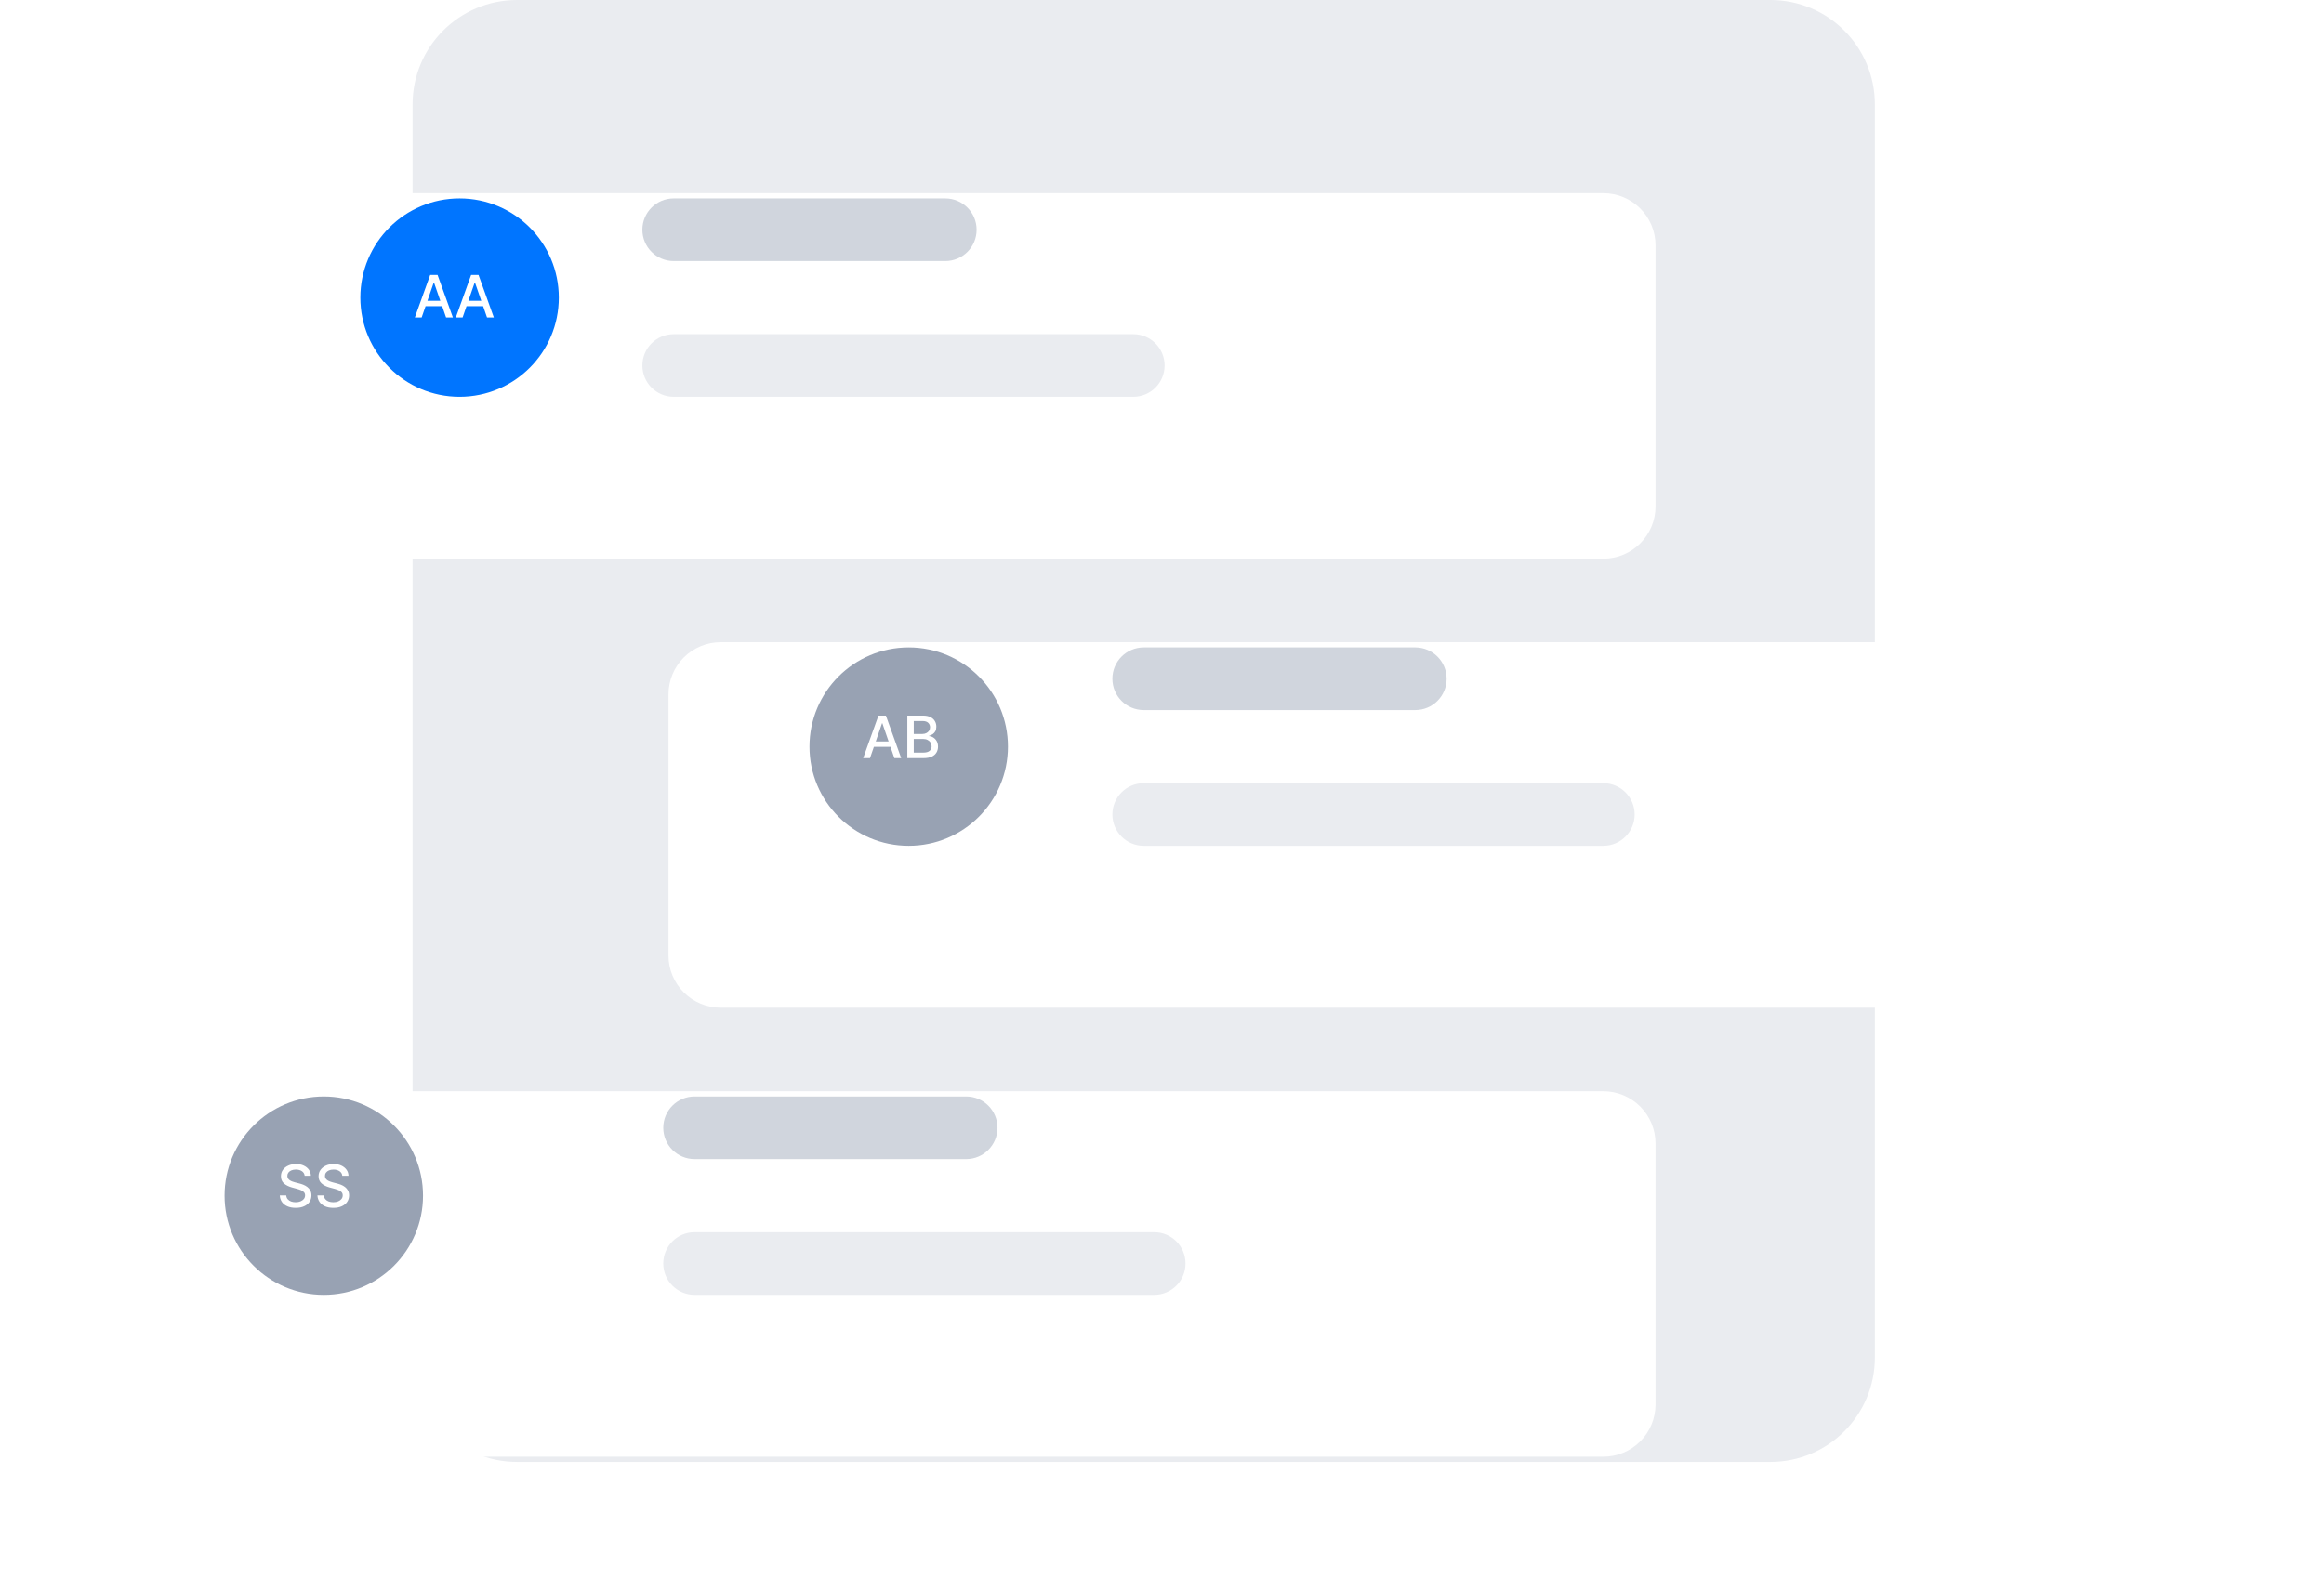 <svg viewBox="0 0 89 61" fill="none" xmlns="http://www.w3.org/2000/svg">
    <path d="M67.8 0H19.8C17.591 0 15.8 1.791 15.8 4V52C15.8 54.209 17.591 56 19.8 56H67.8C70.009 56 71.8 54.209 71.8 52V4C71.8 1.791 70.009 0 67.8 0Z" fill="#EAECF0" />
    <g filter="url(#filter0_d_1340_19890)">
        <path d="M24.6 21.6H78.6C79.13 21.6 79.639 21.811 80.014 22.186C80.389 22.561 80.6 23.07 80.6 23.6V33.6C80.6 34.13 80.389 34.639 80.014 35.014C79.639 35.389 79.13 35.6 78.6 35.6H24.6C24.069 35.6 23.561 35.389 23.185 35.014C22.81 34.639 22.6 34.13 22.6 33.6V23.6C22.6 23.07 22.81 22.561 23.185 22.186C23.561 21.811 24.069 21.6 24.6 21.6V21.6Z" fill="white" />
    </g>
    <path d="M54.2 24.8H43.8C43.137 24.8 42.6 25.337 42.6 26C42.6 26.663 43.137 27.2 43.8 27.2H54.2C54.862 27.2 55.4 26.663 55.4 26C55.4 25.337 54.862 24.8 54.2 24.8Z" fill="#D0D5DD" />
    <path d="M61.4 30H43.8C43.137 30 42.6 30.537 42.6 31.2C42.6 31.863 43.137 32.4 43.8 32.4H61.4C62.062 32.4 62.6 31.863 62.6 31.2C62.6 30.537 62.062 30 61.4 30Z" fill="#EAECF0" />
    <path d="M34.8 32.4C36.898 32.4 38.6 30.699 38.6 28.6C38.6 26.501 36.898 24.8 34.8 24.8C32.701 24.8 31 26.501 31 28.6C31 30.699 32.701 32.4 34.8 32.4Z" fill="#98A2B3" />
    <path d="M33.317 29.04H33.056L33.642 27.411H33.926L34.512 29.04H34.251L33.791 27.707H33.778L33.317 29.04ZM33.36 28.402H34.207V28.609H33.36V28.402Z" fill="white" />
    <path d="M34.747 29.04V27.411H35.344C35.46 27.411 35.555 27.43 35.631 27.468C35.707 27.506 35.764 27.557 35.801 27.622C35.839 27.686 35.858 27.758 35.858 27.839C35.858 27.907 35.845 27.964 35.821 28.011C35.795 28.057 35.762 28.094 35.72 28.122C35.679 28.15 35.633 28.17 35.583 28.183V28.198C35.638 28.201 35.69 28.218 35.742 28.251C35.794 28.283 35.837 28.328 35.871 28.387C35.904 28.446 35.922 28.517 35.922 28.602C35.922 28.685 35.902 28.76 35.863 28.826C35.824 28.892 35.764 28.944 35.683 28.983C35.602 29.021 35.498 29.04 35.372 29.04H34.747ZM34.993 28.829H35.348C35.466 28.829 35.55 28.806 35.601 28.761C35.652 28.715 35.677 28.658 35.677 28.59C35.677 28.538 35.664 28.491 35.638 28.448C35.612 28.405 35.575 28.371 35.527 28.346C35.479 28.32 35.422 28.307 35.357 28.307H34.993V28.829ZM34.993 28.116H35.322C35.378 28.116 35.427 28.105 35.471 28.084C35.516 28.063 35.551 28.033 35.577 27.995C35.604 27.956 35.617 27.91 35.617 27.858C35.617 27.791 35.593 27.734 35.546 27.689C35.499 27.643 35.426 27.62 35.329 27.62H34.993V28.116Z" fill="white" />
    <g filter="url(#filter1_d_1340_19890)">
        <path d="M7.4 38.8H61.4C61.931 38.8 62.439 39.011 62.814 39.386C63.189 39.761 63.4 40.27 63.4 40.8V50.8C63.4 51.33 63.189 51.839 62.814 52.214C62.439 52.589 61.931 52.8 61.4 52.8H7.4C6.87 52.8 6.361 52.589 5.986 52.214C5.611 51.839 5.4 51.33 5.4 50.8V40.8C5.4 40.27 5.611 39.761 5.986 39.386C6.361 39.011 6.87 38.8 7.4 38.8V38.8Z" fill="white" />
    </g>
    <path d="M37 42H26.6C25.937 42 25.4 42.537 25.4 43.2C25.4 43.863 25.937 44.4 26.6 44.4H37C37.663 44.4 38.2 43.863 38.2 43.2C38.2 42.537 37.663 42 37 42Z" fill="#D0D5DD" />
    <path d="M44.2 47.2H26.6C25.937 47.2 25.4 47.737 25.4 48.4C25.4 49.063 25.937 49.6 26.6 49.6H44.2C44.863 49.6 45.4 49.063 45.4 48.4C45.4 47.737 44.863 47.2 44.2 47.2Z" fill="#EAECF0" />
    <path d="M12.4 49.6C14.499 49.6 16.2 47.899 16.2 45.8C16.2 43.702 14.499 42 12.4 42C10.302 42 8.6 43.702 8.6 45.8C8.6 47.899 10.302 49.6 12.4 49.6Z" fill="#98A2B3" />
    <path d="M11.668 45.039C11.659 44.964 11.624 44.906 11.563 44.864C11.501 44.822 11.424 44.801 11.331 44.801C11.264 44.801 11.206 44.812 11.157 44.833C11.108 44.854 11.07 44.882 11.043 44.919C11.017 44.955 11.004 44.996 11.004 45.042C11.004 45.081 11.013 45.114 11.031 45.142C11.049 45.171 11.073 45.194 11.103 45.213C11.133 45.232 11.166 45.248 11.2 45.26C11.235 45.272 11.268 45.282 11.3 45.291L11.459 45.332C11.511 45.344 11.564 45.362 11.618 45.383C11.673 45.405 11.724 45.434 11.77 45.469C11.817 45.505 11.855 45.549 11.883 45.602C11.912 45.654 11.927 45.717 11.927 45.79C11.927 45.882 11.903 45.964 11.855 46.036C11.808 46.107 11.74 46.164 11.649 46.205C11.56 46.247 11.451 46.267 11.324 46.267C11.202 46.267 11.097 46.248 11.008 46.209C10.918 46.17 10.849 46.116 10.798 46.044C10.748 45.973 10.72 45.888 10.715 45.79H10.961C10.966 45.849 10.985 45.898 11.019 45.937C11.053 45.976 11.096 46.005 11.148 46.024C11.201 46.042 11.259 46.052 11.323 46.052C11.392 46.052 11.454 46.041 11.508 46.019C11.562 45.997 11.605 45.966 11.637 45.927C11.668 45.887 11.684 45.841 11.684 45.788C11.684 45.739 11.67 45.7 11.642 45.669C11.615 45.638 11.578 45.613 11.532 45.593C11.486 45.573 11.433 45.555 11.375 45.539L11.183 45.487C11.052 45.451 10.949 45.399 10.872 45.33C10.796 45.261 10.759 45.17 10.759 45.057C10.759 44.963 10.784 44.881 10.835 44.811C10.886 44.741 10.955 44.686 11.042 44.648C11.129 44.608 11.227 44.589 11.336 44.589C11.446 44.589 11.544 44.608 11.628 44.647C11.713 44.686 11.78 44.739 11.829 44.807C11.877 44.874 11.903 44.952 11.905 45.039H11.668Z" fill="white" />
    <path d="M13.109 45.039C13.101 44.964 13.066 44.906 13.004 44.864C12.943 44.822 12.865 44.801 12.772 44.801C12.705 44.801 12.648 44.812 12.599 44.833C12.55 44.854 12.512 44.882 12.485 44.919C12.458 44.955 12.445 44.996 12.445 45.042C12.445 45.081 12.454 45.114 12.472 45.142C12.491 45.171 12.515 45.194 12.545 45.213C12.575 45.232 12.607 45.248 12.642 45.26C12.676 45.272 12.709 45.282 12.741 45.291L12.9 45.332C12.952 45.344 13.005 45.362 13.06 45.383C13.115 45.405 13.165 45.434 13.212 45.469C13.259 45.505 13.296 45.549 13.325 45.602C13.354 45.654 13.369 45.717 13.369 45.79C13.369 45.882 13.345 45.964 13.297 46.036C13.25 46.107 13.181 46.164 13.091 46.205C13.001 46.247 12.893 46.267 12.766 46.267C12.644 46.267 12.538 46.248 12.449 46.209C12.36 46.17 12.29 46.116 12.24 46.044C12.19 45.973 12.162 45.888 12.156 45.79H12.403C12.408 45.849 12.427 45.898 12.46 45.937C12.494 45.976 12.537 46.005 12.59 46.024C12.643 46.042 12.701 46.052 12.764 46.052C12.834 46.052 12.895 46.041 12.95 46.019C13.004 45.997 13.047 45.966 13.078 45.927C13.11 45.887 13.125 45.841 13.125 45.788C13.125 45.739 13.111 45.7 13.084 45.669C13.057 45.638 13.02 45.613 12.973 45.593C12.927 45.573 12.875 45.555 12.817 45.539L12.624 45.487C12.494 45.451 12.39 45.399 12.314 45.33C12.238 45.261 12.2 45.17 12.2 45.057C12.2 44.963 12.226 44.881 12.277 44.811C12.327 44.741 12.396 44.686 12.483 44.648C12.57 44.608 12.668 44.589 12.778 44.589C12.888 44.589 12.985 44.608 13.07 44.647C13.154 44.686 13.221 44.739 13.27 44.807C13.319 44.874 13.344 44.952 13.346 45.039H13.109Z" fill="white" />
    <g filter="url(#filter2_d_1340_19890)">
        <path d="M61.4 4.4H7.4C6.296 4.4 5.4 5.295 5.4 6.4V16.4C5.4 17.505 6.296 18.4 7.4 18.4H61.4C62.505 18.4 63.4 17.505 63.4 16.4V6.4C63.4 5.295 62.505 4.4 61.4 4.4Z" fill="white" />
    </g>
    <path d="M36.2 7.6H25.8C25.137 7.6 24.6 8.137 24.6 8.8C24.6 9.463 25.137 10 25.8 10H36.2C36.863 10 37.4 9.463 37.4 8.8C37.4 8.137 36.863 7.6 36.2 7.6Z" fill="#D0D5DD" />
    <path d="M43.4 12.8H25.8C25.137 12.8 24.6 13.338 24.6 14C24.6 14.663 25.137 15.2 25.8 15.2H43.4C44.063 15.2 44.6 14.663 44.6 14C44.6 13.338 44.063 12.8 43.4 12.8Z" fill="#EAECF0" />
    <path d="M17.6 15.2C19.699 15.2 21.4 13.499 21.4 11.4C21.4 9.302 19.699 7.6 17.6 7.6C15.502 7.6 13.8 9.302 13.8 11.4C13.8 13.499 15.502 15.2 17.6 15.2Z" fill="#0075FF" />
    <path d="M16.148 12.161H15.887L16.474 10.531H16.757L17.344 12.161H17.083L16.622 10.827H16.61L16.148 12.161ZM16.192 11.523H17.038V11.729H16.192V11.523Z" fill="white" />
    <path d="M17.716 12.161H17.456L18.042 10.531H18.326L18.912 12.161H18.651L18.191 10.827H18.178L17.716 12.161ZM17.76 11.523H18.607V11.729H17.76V11.523Z" fill="white" />
    <defs>
        <filter id="filter0_d_1340_19890" x="20.6" y="19.6" width="68" height="24" filterUnits="userSpaceOnUse" color-interpolation-filters="sRGB">
            <feFlood flood-opacity="0" result="BackgroundImageFix" />
            <feColorMatrix in="SourceAlpha" type="matrix" values="0 0 0 0 0 0 0 0 0 0 0 0 0 0 0 0 0 0 127 0" result="hardAlpha" />
            <feOffset dx="3" dy="3" />
            <feGaussianBlur stdDeviation="2.5" />
            <feColorMatrix type="matrix" values="0 0 0 0 0.231 0 0 0 0 0.371 0 0 0 0 0.483 0 0 0 0.1 0" />
            <feBlend mode="normal" in2="BackgroundImageFix" result="effect1_dropShadow_1340_19890" />
            <feBlend mode="normal" in="SourceGraphic" in2="effect1_dropShadow_1340_19890" result="shape" />
        </filter>
        <filter id="filter1_d_1340_19890" x="0.4" y="36.8" width="68" height="24" filterUnits="userSpaceOnUse" color-interpolation-filters="sRGB">
            <feFlood flood-opacity="0" result="BackgroundImageFix" />
            <feColorMatrix in="SourceAlpha" type="matrix" values="0 0 0 0 0 0 0 0 0 0 0 0 0 0 0 0 0 0 127 0" result="hardAlpha" />
            <feOffset dy="3" />
            <feGaussianBlur stdDeviation="2.5" />
            <feColorMatrix type="matrix" values="0 0 0 0 0.231 0 0 0 0 0.371 0 0 0 0 0.483 0 0 0 0.1 0" />
            <feBlend mode="normal" in2="BackgroundImageFix" result="effect1_dropShadow_1340_19890" />
            <feBlend mode="normal" in="SourceGraphic" in2="effect1_dropShadow_1340_19890" result="shape" />
        </filter>
        <filter id="filter2_d_1340_19890" x="0.4" y="2.4" width="68" height="24" filterUnits="userSpaceOnUse" color-interpolation-filters="sRGB">
            <feFlood flood-opacity="0" result="BackgroundImageFix" />
            <feColorMatrix in="SourceAlpha" type="matrix" values="0 0 0 0 0 0 0 0 0 0 0 0 0 0 0 0 0 0 127 0" result="hardAlpha" />
            <feOffset dy="3" />
            <feGaussianBlur stdDeviation="2.5" />
            <feColorMatrix type="matrix" values="0 0 0 0 0.231 0 0 0 0 0.371 0 0 0 0 0.483 0 0 0 0.1 0" />
            <feBlend mode="normal" in2="BackgroundImageFix" result="effect1_dropShadow_1340_19890" />
            <feBlend mode="normal" in="SourceGraphic" in2="effect1_dropShadow_1340_19890" result="shape" />
        </filter>
    </defs>
</svg>